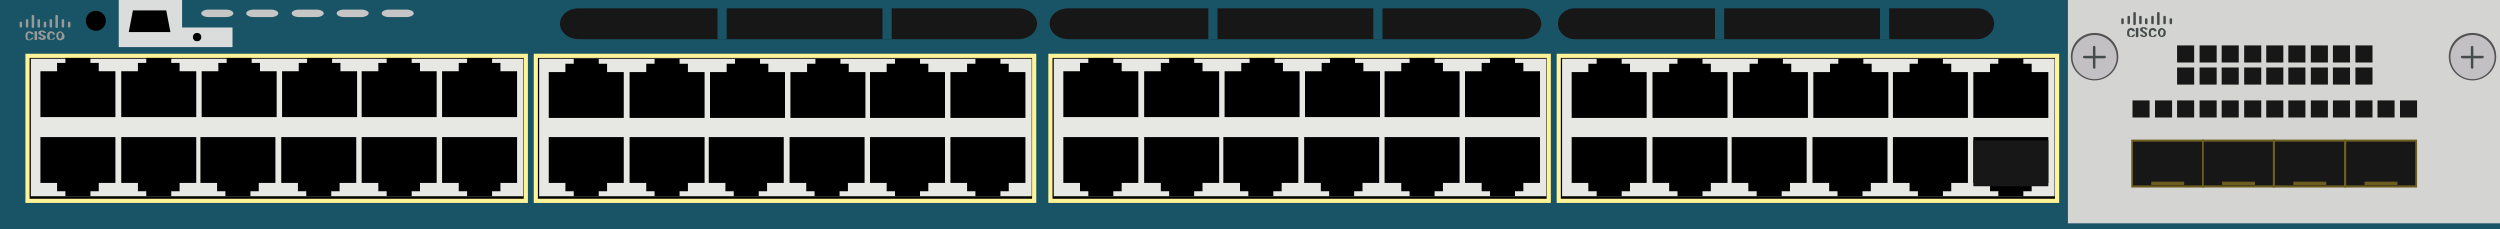 <?xml version="1.0" encoding="utf-8"?>
<!-- Copyright 2022 Virtual Console LLC. All rights reserved. Generator: Adobe Illustrator 23.1.0, SVG Export Plug-In . SVG Version: 6.00 Build 0)  -->
<svg version="1.1" id="Cisco_Catalyst_3560X-48T-L_S" xmlns="http://www.w3.org/2000/svg" xmlns:xlink="http://www.w3.org/1999/xlink"
	 x="0px" y="0px" viewBox="0 0 600 55" style="enable-background:new 0 0 600 55;" xml:space="preserve">
<style type="text/css">
	.st0{fill:#195466;}
	.st1{fill:#FFF397;}
	.st2{fill:#E7E7E3;}
	.st3{fill:#999999;}
	.st4{enable-background:new    ;}
	.st5{fill:#171717;}
	.st6{fill:#D4D5D2;}
	.st7{fill:#DBDDDD;}
	.st8{fill:#C3C0C4;}
	.st9{fill:#545354;}
	.st10{fill:#464B4C;}
	.st11{fill:#6D5E20;}
	.st12{fill:#C6C6C6;}
</style>
<rect class="st0" width="600" height="55"/>
<g>
	<g>
		<rect x="252.1" y="13.4" width="119.6" height="34.8"/>
		<path class="st1" d="M372.2,48.7H251.6V12.9h120.6V48.7z M252.6,47.7h118.6V13.9H252.6V47.7z"/>
	</g>
	<rect x="252.9" y="14.1" class="st2" width="118.2" height="33"/>
	<g>
		<polygon points="269.2,17.1 269.2,15.1 267.2,15.1 267.2,13.9 261.2,13.9 261.2,15.1 259.2,15.1 259.2,17.1 255.2,17.1 
			255.2,28.1 273.2,28.1 273.2,17.1 		"/>
		<polygon points="288.6,17.1 288.6,15.1 286.6,15.1 286.6,13.9 280.6,13.9 280.6,15.1 278.6,15.1 278.6,17.1 274.6,17.1 
			274.6,28.1 292.6,28.1 292.6,17.1 		"/>
		<polygon points="307.9,17.1 307.9,15.1 305.9,15.1 305.9,13.9 299.9,13.9 299.9,15.1 297.9,15.1 297.9,17.1 293.9,17.1 
			293.9,28.1 311.9,28.1 311.9,17.1 		"/>
		<polygon points="327.2,17.1 327.2,15.1 325.2,15.1 325.2,13.9 319.2,13.9 319.2,15.1 317.2,15.1 317.2,17.1 313.2,17.1 
			313.2,28.1 331.2,28.1 331.2,17.1 		"/>
		<polygon points="346.3,17.1 346.3,15.1 344.3,15.1 344.3,13.9 338.3,13.9 338.3,15.1 336.3,15.1 336.3,17.1 332.3,17.1 
			332.3,28.1 350.3,28.1 350.3,17.1 		"/>
		<polygon points="365.6,17.1 365.6,15.1 363.6,15.1 363.6,13.9 357.6,13.9 357.6,15.1 355.6,15.1 355.6,17.1 351.6,17.1 
			351.6,28.1 369.6,28.1 369.6,17.1 		"/>
	</g>
	<g>
		<polygon points="355.6,43.9 355.6,45.9 357.6,45.9 357.6,47.1 363.6,47.1 363.6,45.9 365.6,45.9 365.6,43.9 369.6,43.9 
			369.6,32.9 351.6,32.9 351.6,43.9 		"/>
		<polygon points="336.3,43.9 336.3,45.9 338.3,45.9 338.3,47.1 344.3,47.1 344.3,45.9 346.3,45.9 346.3,43.9 350.3,43.9 
			350.3,32.9 332.3,32.9 332.3,43.9 		"/>
		<polygon points="317,43.9 317,45.9 319,45.9 319,47.1 325,47.1 325,45.9 327,45.9 327,43.9 331,43.9 331,32.9 313,32.9 313,43.9 
					"/>
		<polygon points="297.6,43.9 297.6,45.9 299.6,45.9 299.6,47.1 305.6,47.1 305.6,45.9 307.6,45.9 307.6,43.9 311.6,43.9 
			311.6,32.9 293.6,32.9 293.6,43.9 		"/>
		<polygon points="278.6,43.9 278.6,45.9 280.6,45.9 280.6,47.1 286.6,47.1 286.6,45.9 288.6,45.9 288.6,43.9 292.6,43.9 
			292.6,32.9 274.6,32.9 274.6,43.9 		"/>
		<polygon points="259.2,43.9 259.2,45.9 261.2,45.9 261.2,47.1 267.2,47.1 267.2,45.9 269.2,45.9 269.2,43.9 273.2,43.9 
			273.2,32.9 255.2,32.9 255.2,43.9 		"/>
	</g>
</g>
<g>
	<g>
		<rect x="374.1" y="13.4" width="119.6" height="34.8"/>
		<path class="st1" d="M494.2,48.7H373.6V12.9h120.6V48.7z M374.6,47.7h118.6V13.9H374.6V47.7z"/>
	</g>
	<rect x="374.9" y="14.1" class="st2" width="118.2" height="33"/>
	<g>
		<polygon points="391.2,17.3 391.2,15.3 389.2,15.3 389.2,14.1 383.2,14.1 383.2,15.3 381.2,15.3 381.2,17.3 377.2,17.3 
			377.2,28.3 395.2,28.3 395.2,17.3 		"/>
		<polygon points="410.6,17.3 410.6,15.3 408.6,15.3 408.6,14.1 402.6,14.1 402.6,15.3 400.6,15.3 400.6,17.3 396.6,17.3 
			396.6,28.3 414.6,28.3 414.6,17.3 		"/>
		<polygon points="429.9,17.3 429.9,15.3 427.9,15.3 427.9,14.1 421.9,14.1 421.9,15.3 419.9,15.3 419.9,17.3 415.9,17.3 
			415.9,28.3 433.9,28.3 433.9,17.3 		"/>
		<polygon points="449.2,17.3 449.2,15.3 447.2,15.3 447.2,14.1 441.2,14.1 441.2,15.3 439.2,15.3 439.2,17.3 435.2,17.3 
			435.2,28.3 453.2,28.3 453.2,17.3 		"/>
		<polygon points="468.3,17.3 468.3,15.3 466.3,15.3 466.3,14.1 460.3,14.1 460.3,15.3 458.3,15.3 458.3,17.3 454.3,17.3 
			454.3,28.3 472.3,28.3 472.3,17.3 		"/>
		<polygon points="487.6,17.3 487.6,15.3 485.6,15.3 485.6,14.1 479.6,14.1 479.6,15.3 477.6,15.3 477.6,17.3 473.6,17.3 
			473.6,28.3 491.6,28.3 491.6,17.3 		"/>
	</g>
	<g>
		<polygon points="477.6,43.9 477.6,45.9 479.6,45.9 479.6,47.1 485.6,47.1 485.6,45.9 487.6,45.9 487.6,43.9 491.6,43.9 
			491.6,32.9 473.6,32.9 473.6,43.9 		"/>
		<polygon points="458.3,43.9 458.3,45.9 460.3,45.9 460.3,47.1 466.3,47.1 466.3,45.9 468.3,45.9 468.3,43.9 472.3,43.9 
			472.3,32.9 454.3,32.9 454.3,43.9 		"/>
		<polygon points="439,43.9 439,45.9 441,45.9 441,47.1 447,47.1 447,45.9 449,45.9 449,43.9 453,43.9 453,32.9 435,32.9 435,43.9 
					"/>
		<polygon points="419.6,43.9 419.6,45.9 421.6,45.9 421.6,47.1 427.6,47.1 427.6,45.9 429.6,45.9 429.6,43.9 433.6,43.9 
			433.6,32.9 415.6,32.9 415.6,43.9 		"/>
		<polygon points="400.6,43.9 400.6,45.9 402.6,45.9 402.6,47.1 408.6,47.1 408.6,45.9 410.6,45.9 410.6,43.9 414.6,43.9 
			414.6,32.9 396.6,32.9 396.6,43.9 		"/>
		<polygon points="381.2,43.9 381.2,45.9 383.2,45.9 383.2,47.1 389.2,47.1 389.2,45.9 391.2,45.9 391.2,43.9 395.2,43.9 
			395.2,32.9 377.2,32.9 377.2,43.9 		"/>
	</g>
</g>
<g>
	<g>
		<rect x="6.6" y="13.4" width="119.6" height="34.8"/>
		<path class="st1" d="M126.7,48.7H6.1V12.9h120.6V48.7z M7.1,47.7h118.6V13.9H7.1V47.7z"/>
	</g>
	<rect x="7.4" y="14.1" class="st2" width="118.2" height="33"/>
	<g>
		<polygon points="23.7,17.1 23.7,15.1 21.7,15.1 21.7,13.9 15.7,13.9 15.7,15.1 13.7,15.1 13.7,17.1 9.7,17.1 9.7,28.1 27.7,28.1 
			27.7,17.1 		"/>
		<polygon points="43.1,17.1 43.1,15.1 41.1,15.1 41.1,13.9 35.1,13.9 35.1,15.1 33.1,15.1 33.1,17.1 29.1,17.1 29.1,28.1 
			47.1,28.1 47.1,17.1 		"/>
		<polygon points="62.4,17.1 62.4,15.1 60.4,15.1 60.4,13.9 54.4,13.9 54.4,15.1 52.4,15.1 52.4,17.1 48.4,17.1 48.4,28.1 
			66.4,28.1 66.4,17.1 		"/>
		<polygon points="81.7,17.1 81.7,15.1 79.7,15.1 79.7,13.9 73.7,13.9 73.7,15.1 71.7,15.1 71.7,17.1 67.7,17.1 67.7,28.1 
			85.7,28.1 85.7,17.1 		"/>
		<polygon points="100.8,17.1 100.8,15.1 98.8,15.1 98.8,13.9 92.8,13.9 92.8,15.1 90.8,15.1 90.8,17.1 86.8,17.1 86.8,28.1 
			104.8,28.1 104.8,17.1 		"/>
		<polygon points="120.1,17.1 120.1,15.1 118.1,15.1 118.1,13.9 112.1,13.9 112.1,15.1 110.1,15.1 110.1,17.1 106.1,17.1 
			106.1,28.1 124.1,28.1 124.1,17.1 		"/>
	</g>
	<g>
		<polygon points="110.1,43.9 110.1,45.9 112.1,45.9 112.1,47.1 118.1,47.1 118.1,45.9 120.1,45.9 120.1,43.9 124.1,43.9 
			124.1,32.9 106.1,32.9 106.1,43.9 		"/>
		<polygon points="90.8,43.9 90.8,45.9 92.8,45.9 92.8,47.1 98.8,47.1 98.8,45.9 100.8,45.9 100.8,43.9 104.8,43.9 104.8,32.9 
			86.8,32.9 86.8,43.9 		"/>
		<polygon points="71.5,43.9 71.5,45.9 73.5,45.9 73.5,47.1 79.5,47.1 79.5,45.9 81.5,45.9 81.5,43.9 85.5,43.9 85.5,32.9 
			67.5,32.9 67.5,43.9 		"/>
		<polygon points="52.1,43.9 52.1,45.9 54.1,45.9 54.1,47.1 60.1,47.1 60.1,45.9 62.1,45.9 62.1,43.9 66.1,43.9 66.1,32.9 
			48.1,32.9 48.1,43.9 		"/>
		<polygon points="33.1,43.9 33.1,45.9 35.1,45.9 35.1,47.1 41.1,47.1 41.1,45.9 43.1,45.9 43.1,43.9 47.1,43.9 47.1,32.9 
			29.1,32.9 29.1,43.9 		"/>
		<polygon points="13.7,43.9 13.7,45.9 15.7,45.9 15.7,47.1 21.7,47.1 21.7,45.9 23.7,45.9 23.7,43.9 27.7,43.9 27.7,32.9 9.7,32.9 
			9.7,43.9 		"/>
	</g>
</g>
<g>
	<g>
		<rect x="128.6" y="13.4" width="119.6" height="34.8"/>
		<path class="st1" d="M248.7,48.7H128.1V12.9h120.6V48.7z M129.1,47.7h118.6V13.9H129.1V47.7z"/>
	</g>
	<rect x="129.4" y="14.1" class="st2" width="118.2" height="33"/>
	<g>
		<polygon points="145.7,17.3 145.7,15.3 143.7,15.3 143.7,14.1 137.7,14.1 137.7,15.3 135.7,15.3 135.7,17.3 131.7,17.3 
			131.7,28.3 149.7,28.3 149.7,17.3 		"/>
		<polygon points="165.1,17.3 165.1,15.3 163.1,15.3 163.1,14.1 157.1,14.1 157.1,15.3 155.1,15.3 155.1,17.3 151.1,17.3 
			151.1,28.3 169.1,28.3 169.1,17.3 		"/>
		<polygon points="184.4,17.3 184.4,15.3 182.4,15.3 182.4,14.1 176.4,14.1 176.4,15.3 174.4,15.3 174.4,17.3 170.4,17.3 
			170.4,28.3 188.4,28.3 188.4,17.3 		"/>
		<polygon points="203.7,17.3 203.7,15.3 201.7,15.3 201.7,14.1 195.7,14.1 195.7,15.3 193.7,15.3 193.7,17.3 189.7,17.3 
			189.7,28.3 207.7,28.3 207.7,17.3 		"/>
		<polygon points="222.8,17.3 222.8,15.3 220.8,15.3 220.8,14.1 214.8,14.1 214.8,15.3 212.8,15.3 212.8,17.3 208.8,17.3 
			208.8,28.3 226.8,28.3 226.8,17.3 		"/>
		<polygon points="242.1,17.3 242.1,15.3 240.1,15.3 240.1,14.1 234.1,14.1 234.1,15.3 232.1,15.3 232.1,17.3 228.1,17.3 
			228.1,28.3 246.1,28.3 246.1,17.3 		"/>
	</g>
	<g>
		<polygon points="232.1,43.9 232.1,45.9 234.1,45.9 234.1,47.1 240.1,47.1 240.1,45.9 242.1,45.9 242.1,43.9 246.1,43.9 
			246.1,32.9 228.1,32.9 228.1,43.9 		"/>
		<polygon points="212.8,43.9 212.8,45.9 214.8,45.9 214.8,47.1 220.8,47.1 220.8,45.9 222.8,45.9 222.8,43.9 226.8,43.9 
			226.8,32.9 208.8,32.9 208.8,43.9 		"/>
		<polygon points="193.5,43.9 193.5,45.9 195.5,45.9 195.5,47.1 201.5,47.1 201.5,45.9 203.5,45.9 203.5,43.9 207.5,43.9 
			207.5,32.9 189.5,32.9 189.5,43.9 		"/>
		<polygon points="174.1,43.9 174.1,45.9 176.1,45.9 176.1,47.1 182.1,47.1 182.1,45.9 184.1,45.9 184.1,43.9 188.1,43.9 
			188.1,32.9 170.1,32.9 170.1,43.9 		"/>
		<polygon points="155.1,43.9 155.1,45.9 157.1,45.9 157.1,47.1 163.1,47.1 163.1,45.9 165.1,45.9 165.1,43.9 169.1,43.9 
			169.1,32.9 151.1,32.9 151.1,43.9 		"/>
		<polygon points="135.7,43.9 135.7,45.9 137.7,45.9 137.7,47.1 143.7,47.1 143.7,45.9 145.7,45.9 145.7,43.9 149.7,43.9 
			149.7,32.9 131.7,32.9 131.7,43.9 		"/>
	</g>
</g>
<g>
	<path class="st3" d="M8,6.7H7.8c-0.1,0-0.2-0.1-0.2-0.2V3.8c0-0.1,0.1-0.2,0.2-0.2H8c0.1,0,0.2,0.1,0.2,0.2v2.7
		C8.1,6.6,8.1,6.7,8,6.7z"/>
	<path class="st3" d="M13.7,6.7h-0.2c-0.1,0-0.2-0.1-0.2-0.2V3.8c0-0.1,0.1-0.2,0.2-0.2h0.2c0.1,0,0.2,0.1,0.2,0.2v2.7
		C13.9,6.6,13.9,6.7,13.7,6.7z"/>
	<path class="st3" d="M6.6,6.6H6.4c-0.1,0-0.2-0.1-0.2-0.2V4.8c0-0.1,0.1-0.2,0.2-0.2h0.2c0.1,0,0.2,0.1,0.2,0.2v1.6
		C6.7,6.5,6.7,6.6,6.6,6.6z"/>
	<path class="st3" d="M5.2,6.6H4.9c-0.1,0-0.2-0.1-0.2-0.2v-1c0-0.1,0.1-0.2,0.2-0.2h0.2c0.1,0,0.2,0.1,0.2,0.2v1
		C5.3,6.5,5.2,6.6,5.2,6.6z"/>
	<path class="st3" d="M12.3,6.6h-0.2c-0.1,0-0.2-0.1-0.2-0.2V4.8c0-0.1,0.1-0.2,0.2-0.2h0.2c0.1,0,0.2,0.1,0.2,0.2v1.6
		C12.5,6.5,12.4,6.6,12.3,6.6z"/>
	<path class="st3" d="M9.5,6.6H9.2C9.1,6.6,9,6.5,9,6.4V4.8c0-0.1,0.1-0.2,0.2-0.2h0.2c0.1,0,0.2,0.1,0.2,0.2v1.6
		C9.6,6.5,9.6,6.6,9.5,6.6z"/>
	<path class="st3" d="M10.9,6.6h-0.2c-0.1,0-0.2-0.1-0.2-0.2v-1c0-0.1,0.1-0.2,0.2-0.2h0.2c0.1,0,0.2,0.1,0.2,0.2v1
		C11,6.5,11,6.6,10.9,6.6z"/>
	<path class="st3" d="M15.2,6.6H15c-0.1,0-0.2-0.1-0.2-0.2V4.8c0-0.1,0.1-0.2,0.2-0.2h0.2c0.1,0,0.2,0.1,0.2,0.2v1.6
		C15.4,6.5,15.3,6.6,15.2,6.6z"/>
	<path class="st3" d="M16.7,6.6h-0.2c-0.1,0-0.2-0.1-0.2-0.2v-1c0-0.1,0.1-0.2,0.2-0.2h0.2c0.1,0,0.2,0.1,0.2,0.2v1
		C16.8,6.5,16.7,6.6,16.7,6.6z"/>
	<g class="st4">
		<path class="st3" d="M8,8.9c0,0.2-0.1,0.2-0.1,0.4C7.8,9.4,7.7,9.5,7.5,9.5C7.4,9.6,7.2,9.7,7.1,9.7c-0.3,0-0.6-0.1-0.8-0.2
			C6.2,9.3,6.1,9,6.1,8.7V8.6c0-0.2,0.1-0.4,0.1-0.6c0.1-0.2,0.2-0.2,0.3-0.3C6.7,7.6,6.8,7.5,7,7.5s0.5,0.1,0.7,0.2
			C7.9,7.8,8,8,8.1,8.2H7.4C7.4,8,7.4,8,7.3,8c0-0.1-0.2-0.1-0.3-0.1C6.8,7.9,6.8,8,6.7,8.1c0,0.1-0.1,0.2-0.1,0.5v0.2
			c0,0.2,0.1,0.4,0.1,0.5C6.8,9.4,6.9,9.5,7,9.5c0.2,0,0.2-0.1,0.3-0.1c0.1-0.1,0.1-0.2,0.1-0.2L8,8.9L8,8.9z"/>
		<path class="st3" d="M8.9,9.6H8.3V7.5h0.6C8.9,7.5,8.9,9.6,8.9,9.6z"/>
		<path class="st3" d="M10.4,9c0-0.1-0.1-0.2-0.1-0.2c-0.1-0.1-0.2-0.1-0.3-0.2c-0.1,0-0.2,0-0.3-0.1C9.4,8.3,9.2,8.2,9.2,7.9
			c0-0.1,0.1-0.2,0.1-0.3c0.1-0.1,0.2-0.2,0.3-0.2c0.2-0.1,0.3-0.1,0.5-0.1s0.3,0.1,0.5,0.1c0.1,0.1,0.2,0.2,0.3,0.2
			C11,7.7,11,7.8,11,7.9h-0.6c0-0.1-0.1-0.2-0.1-0.2c-0.1-0.1-0.2-0.1-0.2-0.1C10,7.7,10,7.7,9.9,7.7c0,0.1-0.1,0.2-0.1,0.2
			C9.8,8,9.9,8,9.9,8.1s0.2,0.1,0.3,0.2c0.2,0.1,0.3,0.1,0.4,0.2C10.9,8.6,11,8.8,11,9s-0.1,0.3-0.2,0.4c-0.2,0.1-0.3,0.2-0.6,0.2
			c-0.2,0-0.3-0.1-0.5-0.1S9.4,9.3,9.3,9.3C9.2,9.1,9.2,9,9.2,8.9h0.6c0,0.1,0.1,0.2,0.1,0.2c0.1,0.1,0.2,0.1,0.3,0.1
			S10.4,9.1,10.4,9C10.4,9.2,10.4,9.1,10.4,9z"/>
		<path class="st3" d="M13.2,8.9c0,0.2-0.1,0.2-0.1,0.4c-0.1,0.1-0.2,0.2-0.3,0.2c-0.2,0.1-0.3,0.1-0.5,0.1c-0.3,0-0.6-0.1-0.8-0.2
			c-0.2-0.2-0.2-0.5-0.2-0.8v0c0-0.2,0.1-0.4,0.1-0.6c0.1-0.2,0.2-0.2,0.3-0.3c0.2-0.1,0.3-0.2,0.5-0.2s0.5,0.1,0.7,0.2
			c0.2,0.2,0.2,0.3,0.3,0.6h-0.6c0.1-0.3,0-0.3,0-0.3c-0.1-0.1-0.2-0.1-0.3-0.1c-0.2,0-0.2,0.1-0.3,0.2s-0.1,0.2-0.1,0.5v0.2
			C11.9,9,12,9.2,12,9.3c0.1,0.1,0.2,0.2,0.3,0.2s0.2-0.1,0.3-0.1c0.1-0.1,0.1-0.2,0.1-0.2L13.2,8.9L13.2,8.9z"/>
		<path class="st3" d="M15.5,8.6c0,0.2-0.1,0.4-0.1,0.6S15.1,9.4,15,9.5c-0.2,0.1-0.3,0.2-0.5,0.2S14.2,9.6,14,9.6
			c-0.2-0.1-0.2-0.2-0.3-0.3c-0.1-0.2-0.1-0.3-0.2-0.5V8.6c0-0.2,0.1-0.4,0.1-0.6c0.1-0.2,0.2-0.2,0.3-0.3c0.2-0.1,0.3-0.2,0.5-0.2
			s0.3,0.1,0.5,0.2s0.2,0.2,0.3,0.3C15.4,8.2,15.4,8.3,15.5,8.6L15.5,8.6L15.5,8.6L15.5,8.6z M14.9,8.5c0-0.2-0.1-0.3-0.1-0.5
			c-0.1-0.1-0.2-0.2-0.3-0.2C14.2,7.9,14,8,14,8.4v0.2c0,0.2,0,0.4,0.1,0.5s0.2,0.2,0.3,0.2s0.2-0.1,0.3-0.2
			c0.1-0.1,0.1-0.2,0.1-0.5L14.9,8.5L14.9,8.5z"/>
	</g>
</g>
<path class="st5" d="M365.4,9.4h-109c-2.5,0-4.5-1.7-4.5-3.7l0,0c0-2.1,2-3.7,4.5-3.7h109c2.5,0,4.5,1.7,4.5,3.7l0,0
	C369.9,7.7,367.9,9.4,365.4,9.4z"/>
<path class="st5" d="M474.6,9.4h-96.7c-2.2,0-4-1.7-4-3.7l0,0c0-2.1,1.8-3.7,4-3.7h96.7c2.2,0,4,1.7,4,3.7l0,0
	C478.6,7.7,476.8,9.4,474.6,9.4z"/>
<path class="st5" d="M244.4,9.4H138.9c-2.5,0-4.5-1.7-4.5-3.7l0,0c0-2.1,2-3.7,4.5-3.7h105.5c2.5,0,4.5,1.7,4.5,3.7l0,0
	C248.9,7.7,246.9,9.4,244.4,9.4z"/>
<rect x="172.2" y="1.9" class="st0" width="2.2" height="7.5"/>
<rect x="211.8" y="1.9" class="st0" width="2.2" height="7.5"/>
<rect x="290" y="1.9" class="st0" width="2.2" height="7.5"/>
<rect x="329.6" y="1.9" class="st0" width="2.2" height="7.5"/>
<rect x="496.3" class="st6" width="103.7" height="53.6"/>
<rect x="411.6" y="1.9" class="st0" width="2.2" height="7.5"/>
<rect x="451.2" y="1.9" class="st0" width="2.2" height="7.5"/>
<polygon class="st7" points="43.7,6.6 43.7,0 28.5,0 28.5,11.3 42.7,11.3 43.7,11.3 55.8,11.3 55.8,6.6 "/>
<polygon points="31.9,2.5 39.9,2.5 40.9,7.7 30.9,7.7 "/>
<circle cx="23" cy="5" r="2.4"/>
<circle cx="47.3" cy="8.9" r="1"/>
<g>
	<rect x="522.5" y="10.9" class="st5" width="4.1" height="4.1"/>
	<rect x="527.9" y="10.9" class="st5" width="4.1" height="4.1"/>
	<rect x="533.2" y="10.9" class="st5" width="4.1" height="4.1"/>
	<rect x="538.6" y="10.9" class="st5" width="4.1" height="4.1"/>
	<rect x="543.9" y="10.9" class="st5" width="4.1" height="4.1"/>
	<rect x="549.2" y="10.9" class="st5" width="4.1" height="4.1"/>
	<rect x="554.6" y="10.9" class="st5" width="4.1" height="4.1"/>
	<rect x="559.9" y="10.9" class="st5" width="4.1" height="4.1"/>
	<rect x="565.3" y="10.9" class="st5" width="4.1" height="4.1"/>
</g>
<g>
	<rect x="522.5" y="16.2" class="st5" width="4.1" height="4.1"/>
	<rect x="527.9" y="16.2" class="st5" width="4.1" height="4.1"/>
	<rect x="533.2" y="16.2" class="st5" width="4.1" height="4.1"/>
	<rect x="538.6" y="16.2" class="st5" width="4.1" height="4.1"/>
	<rect x="543.9" y="16.2" class="st5" width="4.1" height="4.1"/>
	<rect x="549.2" y="16.2" class="st5" width="4.1" height="4.1"/>
	<rect x="554.6" y="16.2" class="st5" width="4.1" height="4.1"/>
	<rect x="559.9" y="16.2" class="st5" width="4.1" height="4.1"/>
	<rect x="565.3" y="16.2" class="st5" width="4.1" height="4.1"/>
</g>
<g>
	<rect x="522.5" y="24.1" class="st5" width="4.1" height="4.1"/>
	<rect x="527.9" y="24.1" class="st5" width="4.1" height="4.1"/>
	<rect x="511.8" y="24.1" class="st5" width="4.1" height="4.1"/>
	<rect x="517.2" y="24.1" class="st5" width="4.1" height="4.1"/>
	<rect x="533.2" y="24.1" class="st5" width="4.1" height="4.1"/>
	<rect x="538.6" y="24.1" class="st5" width="4.1" height="4.1"/>
	<rect x="543.9" y="24.1" class="st5" width="4.1" height="4.1"/>
	<rect x="549.2" y="24.1" class="st5" width="4.1" height="4.1"/>
	<rect x="554.6" y="24.1" class="st5" width="4.1" height="4.1"/>
	<rect x="559.9" y="24.1" class="st5" width="4.1" height="4.1"/>
	<rect x="565.3" y="24.1" class="st5" width="4.1" height="4.1"/>
	<rect x="570.6" y="24.1" class="st5" width="4.1" height="4.1"/>
	<rect x="576" y="24.1" class="st5" width="4.1" height="4.1"/>
</g>
<g>
	<g>
		<circle class="st8" cx="502.7" cy="13.7" r="5.5"/>
		<path class="st9" d="M502.7,19.3c-3.1,0-5.7-2.5-5.7-5.7s2.5-5.7,5.7-5.7s5.7,2.5,5.7,5.7S505.8,19.3,502.7,19.3z M502.7,8.4
			c-2.9,0-5.3,2.4-5.3,5.3s2.4,5.3,5.3,5.3s5.3-2.4,5.3-5.3S505.6,8.4,502.7,8.4z"/>
	</g>
	<path class="st10" d="M502.6,16.5L502.6,16.5c-0.2,0-0.3-0.2-0.3-0.3v-4.9c0-0.2,0.2-0.3,0.3-0.3l0,0c0.2,0,0.3,0.2,0.3,0.3v4.9
		C503,16.3,502.8,16.5,502.6,16.5z"/>
	<path class="st10" d="M505.4,13.7L505.4,13.7c0,0.2-0.2,0.3-0.3,0.3h-4.9c-0.2,0-0.3-0.2-0.3-0.3l0,0c0-0.2,0.2-0.3,0.3-0.3h4.9
		C505.3,13.3,505.4,13.5,505.4,13.7z"/>
</g>
<g>
	<g>
		<circle class="st8" cx="593.4" cy="13.7" r="5.5"/>
		<path class="st9" d="M593.4,19.3c-3.1,0-5.7-2.5-5.7-5.7s2.5-5.7,5.7-5.7s5.7,2.5,5.7,5.7S596.5,19.3,593.4,19.3z M593.4,8.4
			c-2.9,0-5.3,2.4-5.3,5.3s2.4,5.3,5.3,5.3s5.3-2.4,5.3-5.3S596.3,8.4,593.4,8.4z"/>
	</g>
	<path class="st10" d="M593.3,16.5L593.3,16.5c-0.2,0-0.3-0.2-0.3-0.3v-4.9c0-0.2,0.2-0.3,0.3-0.3l0,0c0.2,0,0.3,0.2,0.3,0.3v4.9
		C593.7,16.3,593.5,16.5,593.3,16.5z"/>
	<path class="st10" d="M596.1,13.7L596.1,13.7c0,0.2-0.2,0.3-0.3,0.3h-4.9c-0.2,0-0.3-0.2-0.3-0.3l0,0c0-0.2,0.2-0.3,0.3-0.3h4.9
		C596,13.3,596.1,13.5,596.1,13.7z"/>
</g>
<g>
	<path class="st10" d="M512.4,6h-0.2C512,6,512,5.9,512,5.8V3.1c0-0.1,0.1-0.2,0.2-0.2h0.2c0.1,0,0.2,0.1,0.2,0.2v2.7
		C512.5,5.9,512.4,6,512.4,6z"/>
	<path class="st10" d="M518.1,6h-0.2c-0.1,0-0.2-0.1-0.2-0.2V3.1c0-0.1,0.1-0.2,0.2-0.2h0.2c0.1,0,0.2,0.1,0.2,0.2v2.7
		C518.3,5.9,518.2,6,518.1,6z"/>
	<path class="st10" d="M511,5.8h-0.2c-0.1,0-0.2-0.1-0.2-0.2V4c0-0.1,0.1-0.2,0.2-0.2h0.2c0.1,0,0.2,0.1,0.2,0.2v1.6
		C511.1,5.7,511,5.8,511,5.8z"/>
	<path class="st10" d="M509.5,5.8h-0.2c-0.1,0-0.2-0.1-0.2-0.2v-1c0-0.1,0.1-0.2,0.2-0.2h0.2c0.1,0,0.2,0.1,0.2,0.2v1
		C509.7,5.7,509.6,5.8,509.5,5.8z"/>
	<path class="st10" d="M516.7,5.8h-0.2c-0.1,0-0.2-0.1-0.2-0.2V4c0-0.1,0.1-0.2,0.2-0.2h0.2c0.1,0,0.2,0.1,0.2,0.2v1.6
		C516.8,5.7,516.8,5.8,516.7,5.8z"/>
	<path class="st10" d="M513.8,5.8h-0.2c-0.1,0-0.2-0.1-0.2-0.2V4c0-0.1,0.1-0.2,0.2-0.2h0.2c0.1,0,0.2,0.1,0.2,0.2v1.6
		C514,5.7,513.9,5.8,513.8,5.8z"/>
	<path class="st10" d="M515.3,5.8H515c-0.1,0-0.2-0.1-0.2-0.2v-1c0-0.1,0.1-0.2,0.2-0.2h0.2c0.1,0,0.2,0.1,0.2,0.2v1
		C515.4,5.7,515.3,5.8,515.3,5.8z"/>
	<path class="st10" d="M519.6,5.8h-0.2c-0.1,0-0.2-0.1-0.2-0.2V4c0-0.1,0.1-0.2,0.2-0.2h0.2c0.1,0,0.2,0.1,0.2,0.2v1.6
		C519.7,5.7,519.7,5.8,519.6,5.8z"/>
	<path class="st10" d="M521.1,5.8h-0.2c-0.1,0-0.2-0.1-0.2-0.2v-1c0-0.1,0.1-0.2,0.2-0.2h0.2c0.1,0,0.2,0.1,0.2,0.2v1
		C521.2,5.7,521.1,5.8,521.1,5.8z"/>
	<g class="st4">
		<path class="st10" d="M512.4,8.2c0,0.2-0.1,0.2-0.1,0.4c-0.1,0.1-0.2,0.2-0.3,0.2c-0.2,0.1-0.3,0.1-0.5,0.1
			c-0.3,0-0.6-0.1-0.8-0.2c-0.2-0.2-0.2-0.5-0.2-0.8V7.8c0-0.2,0.1-0.4,0.1-0.6c0.1-0.2,0.2-0.2,0.3-0.3c0.2-0.1,0.3-0.2,0.5-0.2
			s0.5,0.1,0.7,0.2c0.2,0.2,0.2,0.3,0.3,0.6h-0.6c0-0.2-0.1-0.2-0.1-0.2c-0.1-0.1-0.2-0.1-0.3-0.1c-0.2,0-0.2,0.1-0.3,0.2
			S511,7.6,511,7.8V8c0,0.2,0.1,0.4,0.1,0.5c0.1,0.1,0.2,0.2,0.3,0.2c0.2,0,0.2-0.1,0.3-0.1c0.1-0.1,0.1-0.2,0.1-0.2L512.4,8.2
			L512.4,8.2z"/>
		<path class="st10" d="M513.2,8.9h-0.6V6.7h0.6V8.9z"/>
		<path class="st10" d="M514.8,8.3c0-0.1-0.1-0.2-0.1-0.2c-0.1-0.1-0.2-0.1-0.3-0.2c-0.2-0.1-0.2-0.1-0.3-0.2
			c-0.3-0.2-0.5-0.3-0.5-0.6c0-0.1,0.1-0.2,0.1-0.3c0.1-0.1,0.2-0.2,0.3-0.2c0.2-0.1,0.3-0.1,0.5-0.1s0.3,0.1,0.5,0.1
			c0.1,0.1,0.2,0.2,0.3,0.2c0.1,0.1,0.1,0.2,0.1,0.3h-0.6c0-0.1-0.1-0.2-0.1-0.2c-0.1-0.1-0.2-0.1-0.2-0.1c-0.1,0-0.2,0.1-0.2,0.1
			c-0.1,0.1-0.1,0.1-0.1,0.2s0.1,0.1,0.1,0.2c0.1,0.1,0.2,0.1,0.3,0.2c0.2,0.1,0.3,0.1,0.4,0.2c0.2,0.2,0.3,0.3,0.3,0.6
			c0,0.2-0.1,0.3-0.2,0.4c-0.2,0.1-0.3,0.2-0.6,0.2c-0.2,0-0.3-0.1-0.5-0.1c-0.2-0.1-0.2-0.2-0.3-0.2c-0.1-0.1-0.1-0.2-0.1-0.3h0.6
			c0,0.1,0.1,0.2,0.1,0.2s0.2,0.1,0.3,0.1s0.2-0.1,0.2-0.1C514.8,8.4,514.8,8.4,514.8,8.3z"/>
		<path class="st10" d="M517.6,8.2c0,0.2-0.1,0.2-0.1,0.4c-0.1,0.1-0.2,0.2-0.3,0.2c-0.2,0.1-0.3,0.1-0.5,0.1
			c-0.3,0-0.6-0.1-0.8-0.2c-0.2-0.2-0.2-0.5-0.2-0.8V7.8c0-0.2,0.1-0.4,0.1-0.6c0.1-0.2,0.2-0.2,0.3-0.3c0.2-0.1,0.3-0.2,0.5-0.2
			s0.5,0.1,0.7,0.2c0.2,0.2,0.2,0.3,0.3,0.6H517c0-0.2-0.1-0.2-0.1-0.2c-0.1-0.1-0.2-0.1-0.3-0.1c-0.2,0-0.2,0.1-0.3,0.2
			s-0.1,0.2-0.1,0.5V8c0,0.2,0.1,0.4,0.1,0.5c0.1,0.1,0.2,0.2,0.3,0.2s0.2-0.1,0.3-0.1c0.1-0.1,0.1-0.2,0.1-0.2L517.6,8.2L517.6,8.2
			z"/>
		<path class="st10" d="M519.8,7.8c0,0.2-0.1,0.4-0.1,0.6c-0.1,0.2-0.2,0.2-0.3,0.3c-0.2,0.1-0.3,0.2-0.5,0.2s-0.3-0.1-0.5-0.1
			c-0.2-0.1-0.2-0.2-0.3-0.3C518,8.3,518,8.2,517.9,8V7.8c0-0.2,0.1-0.4,0.1-0.6c0.1-0.2,0.2-0.2,0.3-0.3c0.2-0.1,0.3-0.2,0.5-0.2
			s0.3,0.1,0.5,0.2s0.2,0.2,0.3,0.3C519.8,7.4,519.8,7.6,519.8,7.8L519.8,7.8L519.8,7.8L519.8,7.8z M519.3,7.8
			c0-0.2-0.1-0.3-0.1-0.5c-0.1-0.1-0.2-0.2-0.3-0.2c-0.2,0-0.4,0.2-0.5,0.6v0.2c0,0.2,0.1,0.3,0.1,0.5c0.1,0.1,0.2,0.2,0.3,0.2
			s0.2-0.1,0.3-0.2c0.1-0.1,0.1-0.2,0.1-0.5V7.8H519.3z"/>
	</g>
</g>
<rect x="473.6" y="33.7" class="st5" width="18" height="11"/>
<g>
	<g>
		<rect x="511.7" y="33.7" class="st5" width="17" height="11"/>
		<path class="st11" d="M529,45h-17.5V33.5H529V45z M511.9,44.5h16.6V34h-16.6V44.5z"/>
	</g>
	<rect x="516.3" y="43.6" class="st11" width="7.9" height="0.8"/>
</g>
<g>
	<g>
		<rect x="528.7" y="33.7" class="st5" width="17" height="11"/>
		<path class="st11" d="M546,45h-17.5V33.5H546V45z M528.9,44.5h16.6V34h-16.6V44.5z"/>
	</g>
	<rect x="533.3" y="43.6" class="st11" width="7.9" height="0.8"/>
</g>
<g>
	<g>
		<rect x="545.7" y="33.7" class="st5" width="17" height="11"/>
		<path class="st11" d="M563,45h-17.5V33.5H563V45z M546,44.5h16.6V34H546V44.5z"/>
	</g>
	<rect x="550.4" y="43.6" class="st11" width="7.9" height="0.8"/>
</g>
<g>
	<g>
		<rect x="562.8" y="33.7" class="st5" width="17" height="11"/>
		<path class="st11" d="M580.1,45h-17.5V33.5h17.5V45z M563.1,44.5h16.6V34h-16.6V44.5z"/>
	</g>
	<rect x="567.5" y="43.6" class="st11" width="7.9" height="0.8"/>
</g>
<path class="st12" d="M65,4.1h-4.1c-1,0-1.8-0.4-1.8-0.9l0,0c0-0.5,0.8-0.9,1.8-0.9H65c1,0,1.8,0.4,1.8,0.9l0,0
	C66.8,3.7,66,4.1,65,4.1z"/>
<path class="st12" d="M75.9,4.1h-4.1c-1,0-1.8-0.4-1.8-0.9l0,0c0-0.5,0.8-0.9,1.8-0.9h4.1c1,0,1.8,0.4,1.8,0.9l0,0
	C77.7,3.7,76.9,4.1,75.9,4.1z"/>
<path class="st12" d="M86.7,4.1h-4.1c-1,0-1.8-0.4-1.8-0.9l0,0c0-0.5,0.8-0.9,1.8-0.9h4.1c1,0,1.8,0.4,1.8,0.9l0,0
	C88.4,3.7,87.6,4.1,86.7,4.1z"/>
<path class="st12" d="M54.2,4.1h-4.1c-1,0-1.8-0.4-1.8-0.9l0,0c0-0.5,0.8-0.9,1.8-0.9h4.1c1,0,1.8,0.4,1.8,0.9l0,0
	C56,3.7,55.2,4.1,54.2,4.1z"/>
<path class="st12" d="M97.5,4.1h-4.1c-1,0-1.8-0.4-1.8-0.9l0,0c0-0.5,0.8-0.9,1.8-0.9h4.1c1,0,1.8,0.4,1.8,0.9l0,0
	C99.3,3.7,98.5,4.1,97.5,4.1z"/>
</svg>
